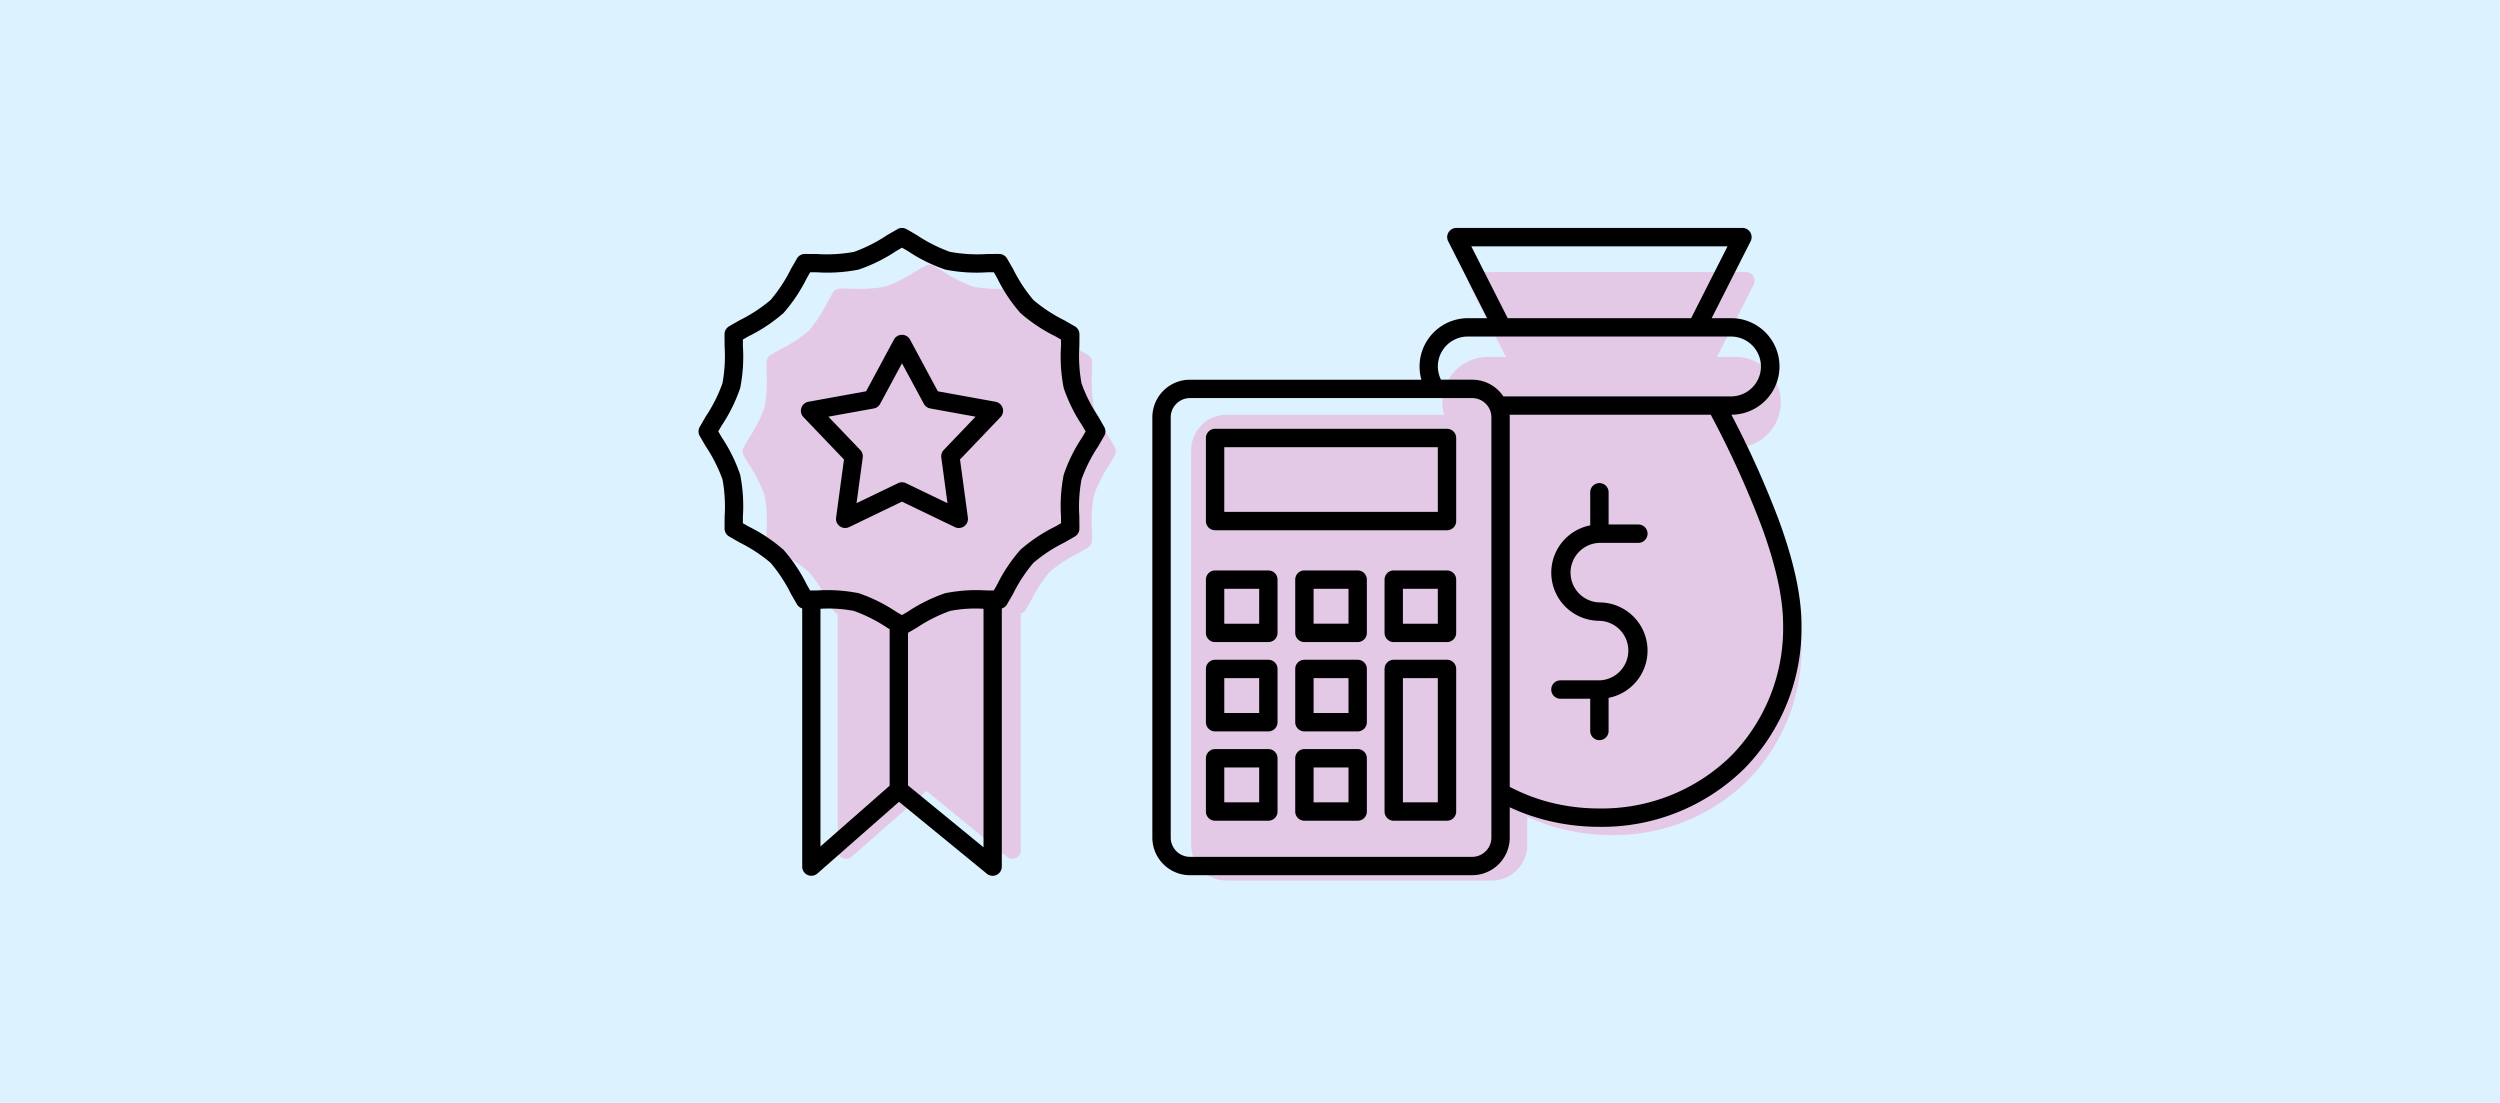 <svg xmlns="http://www.w3.org/2000/svg" xmlns:xlink="http://www.w3.org/1999/xlink" width="340" height="150" viewBox="0 0 340 150"><defs><clipPath id="a"><rect width="88.281" height="88.027"/></clipPath><clipPath id="b"><rect width="55.339" height="88.109"/></clipPath></defs><g transform="translate(-124 -4739)"><rect width="340" height="150" transform="translate(124 4739)" fill="#ddf2ff"/><path d="M34.4,19.405a6.181,6.181,0,0,1,5.935-7.865h2.475L37.867,1.779A1.174,1.174,0,0,1,38.873,0H75.454V0A1.171,1.171,0,0,1,76.5,1.7L71.516,11.54h2.475a6.173,6.173,0,0,1,.05,12.346A121.264,121.264,0,0,1,80.08,37.3,40.636,40.636,0,0,1,83,50.74a25.586,25.586,0,0,1-7.328,18.414,25.941,25.941,0,0,1-18.508,7.421,27.689,27.689,0,0,1-6.9-.865A26.1,26.1,0,0,1,45.7,74.076V77.96a4.812,4.812,0,0,1-4.8,4.8H4.8A4.812,4.812,0,0,1,0,77.96V24.206a4.812,4.812,0,0,1,4.8-4.8Z" transform="translate(286 4776)" fill="#f569af" opacity="0.3"/><path d="M37.827,47.463v32.2a1.141,1.141,0,0,1-1.863.883l0,0L25.006,71.578,14.82,80.525a1.141,1.141,0,0,1-1.892-.891V47.457a1.137,1.137,0,0,1-.657-.523c-.821-1.422-.7-1.213-.746-1.29a18.982,18.982,0,0,0-2.54-3.875,18.989,18.989,0,0,0-3.876-2.54c-.191-.11-.4-.228-1.222-.7a1.145,1.145,0,0,1-.645-1.03c0-.81,0-.414.008-1.487a18.931,18.931,0,0,0-.264-4.632A19,19,0,0,0,.9,27.237c-.228-.391-.476-.818-.747-1.287h0a1.14,1.14,0,0,1,0-1.14C.736,23.8.824,23.647.9,23.518a18.99,18.99,0,0,0,2.087-4.14,18.93,18.93,0,0,0,.264-4.632c0-1.073-.008-.677-.008-1.488h0a1.142,1.142,0,0,1,.57-.989c.862-.5,1.093-.63,1.294-.745a19,19,0,0,0,3.876-2.54,18.989,18.989,0,0,0,2.54-3.876c.044-.077-.062.108.692-1.2a1.145,1.145,0,0,1,1.042-.669c.81,0,.414,0,1.487.008a18.933,18.933,0,0,0,4.632-.264A18.992,18.992,0,0,0,23.517.9L24.793.161A1.14,1.14,0,0,1,25.945.152L27.236.9a18.992,18.992,0,0,0,4.14,2.087,18.932,18.932,0,0,0,4.632.264c1.073,0,.677-.008,1.488-.008v0a1.14,1.14,0,0,1,.989.572c.851,1.475.7,1.215.745,1.29a18.993,18.993,0,0,0,2.54,3.876,19,19,0,0,0,3.876,2.54l1.2.692a1.145,1.145,0,0,1,.669,1.042c0,.81,0,.414-.008,1.487a18.931,18.931,0,0,0,.264,4.632,19,19,0,0,0,2.087,4.139c.073.126.135.232.738,1.276a1.14,1.14,0,0,1,.009,1.153c-.584,1.012-.671,1.162-.746,1.291a19,19,0,0,0-2.087,4.14,18.93,18.93,0,0,0-.264,4.632c0,1.073.008.677.008,1.488h0a1.142,1.142,0,0,1-.57.989c-.871.5-1.1.633-1.294.745a18.991,18.991,0,0,0-3.876,2.54,18.985,18.985,0,0,0-2.54,3.875c-.041.072.056-.1-.692,1.2a1.149,1.149,0,0,1-.71.62" transform="translate(225 4775)" fill="#f569af" opacity="0.3"/><g transform="translate(186 95)"><g transform="translate(94.719 4675)"><g clip-path="url(#a)"><path d="M48.606,76.009a25.044,25.044,0,0,0,5.473,2.11,26.977,26.977,0,0,0,6.722.832,25.107,25.107,0,0,0,17.92-7.162,24.751,24.751,0,0,0,7.063-17.821c0-3.874-1.127-8.479-2.95-13.441a130.872,130.872,0,0,0-6.889-15.122H48.595q.011.169.011.34ZM9.782,53.825h4.747V49.078H9.782Zm6,2.5H8.533a1.249,1.249,0,0,1-1.249-1.249V47.829a1.249,1.249,0,0,1,1.249-1.249h7.244a1.249,1.249,0,0,1,1.249,1.249v7.244a1.249,1.249,0,0,1-1.249,1.249m6.152-2.5h4.747V49.078H21.93Zm6,2.5H20.681a1.249,1.249,0,0,1-1.249-1.249V47.829a1.249,1.249,0,0,1,1.249-1.249h7.244a1.249,1.249,0,0,1,1.249,1.249v7.244a1.249,1.249,0,0,1-1.249,1.249M9.782,65.972h4.747V61.226H9.782Zm6,2.5H8.533a1.249,1.249,0,0,1-1.249-1.249V59.977a1.249,1.249,0,0,1,1.249-1.249h7.244a1.249,1.249,0,0,1,1.249,1.249v7.244a1.249,1.249,0,0,1-1.249,1.249m18.3-14.645h4.747V49.078H34.078Zm6,2.5H32.829a1.249,1.249,0,0,1-1.249-1.249V47.829a1.249,1.249,0,0,1,1.249-1.249h7.244a1.249,1.249,0,0,1,1.249,1.249v7.244a1.249,1.249,0,0,1-1.249,1.249M21.93,65.972h4.747V61.226H21.93Zm6,2.5H20.681a1.249,1.249,0,0,1-1.249-1.249V59.977a1.249,1.249,0,0,1,1.249-1.249h7.244a1.249,1.249,0,0,1,1.249,1.249v7.244a1.249,1.249,0,0,1-1.249,1.249m6.152,9.651h4.747V61.225H34.078Zm6,2.5H32.829a1.249,1.249,0,0,1-1.249-1.249V59.977a1.249,1.249,0,0,1,1.249-1.249h7.244a1.249,1.249,0,0,1,1.249,1.249V79.369a1.249,1.249,0,0,1-1.249,1.249M9.782,78.12h4.747V73.373H9.782Zm6,2.5H8.533a1.249,1.249,0,0,1-1.249-1.249V72.125a1.249,1.249,0,0,1,1.249-1.249h7.244a1.249,1.249,0,0,1,1.249,1.249v7.244a1.249,1.249,0,0,1-1.249,1.249m6.152-2.5h4.747V73.373H21.93Zm6,2.5H20.681a1.249,1.249,0,0,1-1.249-1.249V72.125a1.249,1.249,0,0,1,1.249-1.249h7.244a1.249,1.249,0,0,1,1.249,1.249v7.244a1.249,1.249,0,0,1-1.249,1.249M8.533,27.316h31.54a1.249,1.249,0,0,1,1.249,1.248v11.3a1.249,1.249,0,0,1-1.249,1.249H8.533a1.249,1.249,0,0,1-1.249-1.249v-11.3a1.249,1.249,0,0,1,1.249-1.248m30.291,2.5H9.782v8.8H38.824Zm7.057-5.128-.006-.013h0l0-.007a2.64,2.64,0,0,0-.53-.76,2.6,2.6,0,0,0-1.842-.767H5.106A2.62,2.62,0,0,0,2.5,25.746V82.921A2.62,2.62,0,0,0,5.106,85.53H43.5a2.62,2.62,0,0,0,2.609-2.609V25.746a2.578,2.578,0,0,0-.228-1.062m1.86-1.775H78.7a4.069,4.069,0,0,0,0-8.138H42.9a4.063,4.063,0,0,0-3.647,5.868H43.5a5.091,5.091,0,0,1,3.607,1.5,5.162,5.162,0,0,1,.634.77M36.591,20.64A6.575,6.575,0,0,1,42.9,12.274h2.633L40.277,1.892A1.249,1.249,0,0,1,41.347,0H80.256V0a1.246,1.246,0,0,1,1.112,1.807l-5.3,10.465H78.7a6.566,6.566,0,0,1,.053,13.132A128.981,128.981,0,0,1,85.176,39.67c1.919,5.224,3.106,10.114,3.106,14.3a27.214,27.214,0,0,1-7.795,19.586A27.591,27.591,0,0,1,60.8,81.449a29.45,29.45,0,0,1-7.336-.92,27.758,27.758,0,0,1-4.859-1.74v4.131A5.118,5.118,0,0,1,43.5,88.027H5.106A5.118,5.118,0,0,1,0,82.921V25.746A5.118,5.118,0,0,1,5.106,20.64ZM62.05,68.411a1.249,1.249,0,0,1-2.5,0V64.029H55.5a1.249,1.249,0,1,1,0-2.5h5.318a4.052,4.052,0,0,0-.018-8.1A6.55,6.55,0,0,1,59.552,40.45v-4.5a1.249,1.249,0,1,1,2.5,0V40.33H66.1a1.249,1.249,0,0,1,0,2.5H60.8a4.052,4.052,0,0,0,0,8.1A6.55,6.55,0,0,1,62.05,63.909ZM48.329,12.274H73.274L78.227,2.5H43.376Z" transform="translate(0 0)"/></g></g><g transform="translate(33 4675)"><g clip-path="url(#b)"><path d="M27.67,2.682l-.779.454a21.822,21.822,0,0,1-5.118,2.529,21.885,21.885,0,0,1-5.694.366c-.158,0,.283,0-.9,0-.092.161-.217.382-.443.777a21.842,21.842,0,0,1-3.17,4.753A21.84,21.84,0,0,1,6.81,14.732l-.777.445c0,1.184,0,.744,0,.9a21.877,21.877,0,0,1-.366,5.694,21.827,21.827,0,0,1-2.53,5.119l-.453.778.453.78a21.816,21.816,0,0,1,2.529,5.118,21.876,21.876,0,0,1,.366,5.694c0,.157,0-.282,0,.9l.776.445a21.838,21.838,0,0,1,4.753,3.17,21.831,21.831,0,0,1,3.169,4.752c.229.4.353.618.444.778,1.187,0,.746,0,.9,0a21.881,21.881,0,0,1,5.694.366,21.827,21.827,0,0,1,5.119,2.53l.778.453.779-.454a21.823,21.823,0,0,1,5.118-2.529,21.879,21.879,0,0,1,5.694-.366c.157,0-.283,0,.9,0,.092-.163.219-.385.443-.777a21.828,21.828,0,0,1,3.17-4.752,21.823,21.823,0,0,1,4.752-3.169l.777-.445c0-1.184,0-.744,0-.9a21.881,21.881,0,0,1,.366-5.694,21.828,21.828,0,0,1,2.53-5.119l.453-.778-.454-.78a21.819,21.819,0,0,1-2.529-5.118,21.88,21.88,0,0,1-.366-5.694c0-.158,0,.283,0-.9l-.777-.443a21.833,21.833,0,0,1-4.753-3.17A21.832,21.832,0,0,1,40.608,6.81c-.238-.415-.356-.623-.443-.778-1.187,0-.746,0-.9,0a21.885,21.885,0,0,1-5.694-.366,21.825,21.825,0,0,1-5.119-2.53ZM25.991,75.852V54.562l-.348-.2a20.712,20.712,0,0,0-4.514-2.276,18.2,18.2,0,0,0-4.546-.29V84.116Zm2.5-20.793V75.821l10.268,8.412V51.794a18.212,18.212,0,0,0-4.546.29A20.716,20.716,0,0,0,29.7,54.36c-.129.075-.259.151-1.209.7M27.67,18.407,24.7,23.922a1.245,1.245,0,0,1-.95.647l-6.089,1.1L22,30.2a1.243,1.243,0,0,1,.328,1.051l-.838,6.181,5.642-2.718a1.244,1.244,0,0,1,1.083,0l5.642,2.718-.842-6.208a1.243,1.243,0,0,1,.332-1.024h0l4.333-4.53-6.162-1.118a1.241,1.241,0,0,1-.876-.635h0Zm-4.878,3.808L26.566,15.2a1.246,1.246,0,0,1,2.2-.012l3.781,7.029,7.786,1.412a1.245,1.245,0,0,1,.743,2.094L35.561,31.49l1.067,7.869a1.246,1.246,0,0,1-1.77,1.327L27.67,37.223l-7.187,3.462h0A1.245,1.245,0,0,1,18.708,39.4L19.78,31.49l-5.517-5.769h0a1.244,1.244,0,0,1,.682-2.082ZM41.245,51.751V86.865a1.244,1.244,0,0,1-2.031.963l0,0L27.265,78.045,16.159,87.8A1.244,1.244,0,0,1,14.1,86.83V51.745a1.239,1.239,0,0,1-.717-.57c-.9-1.551-.765-1.323-.813-1.407A20.7,20.7,0,0,0,9.8,45.543a20.7,20.7,0,0,0-4.226-2.77c-.209-.119-.434-.248-1.332-.767a1.248,1.248,0,0,1-.7-1.123c0-.883,0-.452.008-1.622a20.642,20.642,0,0,0-.288-5.05A20.712,20.712,0,0,0,.98,29.7c-.248-.427-.519-.892-.814-1.4h0a1.243,1.243,0,0,1,0-1.243C.8,25.947.9,25.784.98,25.643a20.705,20.705,0,0,0,2.276-4.514,20.641,20.641,0,0,0,.288-5.05c0-1.17-.008-.738-.008-1.622h0a1.245,1.245,0,0,1,.621-1.078c.94-.543,1.192-.687,1.411-.813A20.715,20.715,0,0,0,9.8,9.8a20.705,20.705,0,0,0,2.77-4.226c.048-.084-.067.118.754-1.305a1.249,1.249,0,0,1,1.136-.73c.883,0,.451,0,1.622.008a20.643,20.643,0,0,0,5.051-.288A20.708,20.708,0,0,0,25.642.98c.137-.08.252-.147,1.391-.8A1.243,1.243,0,0,1,28.29.166C29.393.8,29.556.9,29.7.98a20.708,20.708,0,0,0,4.514,2.276,20.642,20.642,0,0,0,5.05.288c1.17,0,.738-.008,1.622-.008v.005a1.243,1.243,0,0,1,1.078.624c.928,1.608.766,1.324.813,1.407A20.709,20.709,0,0,0,45.543,9.8a20.719,20.719,0,0,0,4.226,2.77l1.305.754a1.249,1.249,0,0,1,.73,1.136c0,.883,0,.451-.008,1.622a20.641,20.641,0,0,0,.288,5.051,20.715,20.715,0,0,0,2.276,4.513c.08.137.147.252.8,1.391a1.243,1.243,0,0,1,.01,1.257c-.637,1.1-.732,1.267-.814,1.408a20.72,20.72,0,0,0-2.276,4.514,20.64,20.64,0,0,0-.288,5.05c0,1.17.008.738.008,1.622h0a1.245,1.245,0,0,1-.621,1.078c-.95.549-1.2.69-1.411.813a20.707,20.707,0,0,0-4.226,2.77,20.7,20.7,0,0,0-2.769,4.226c-.045.079.062-.108-.755,1.306a1.253,1.253,0,0,1-.775.676" transform="translate(0 0)"/></g></g></g></g></svg>